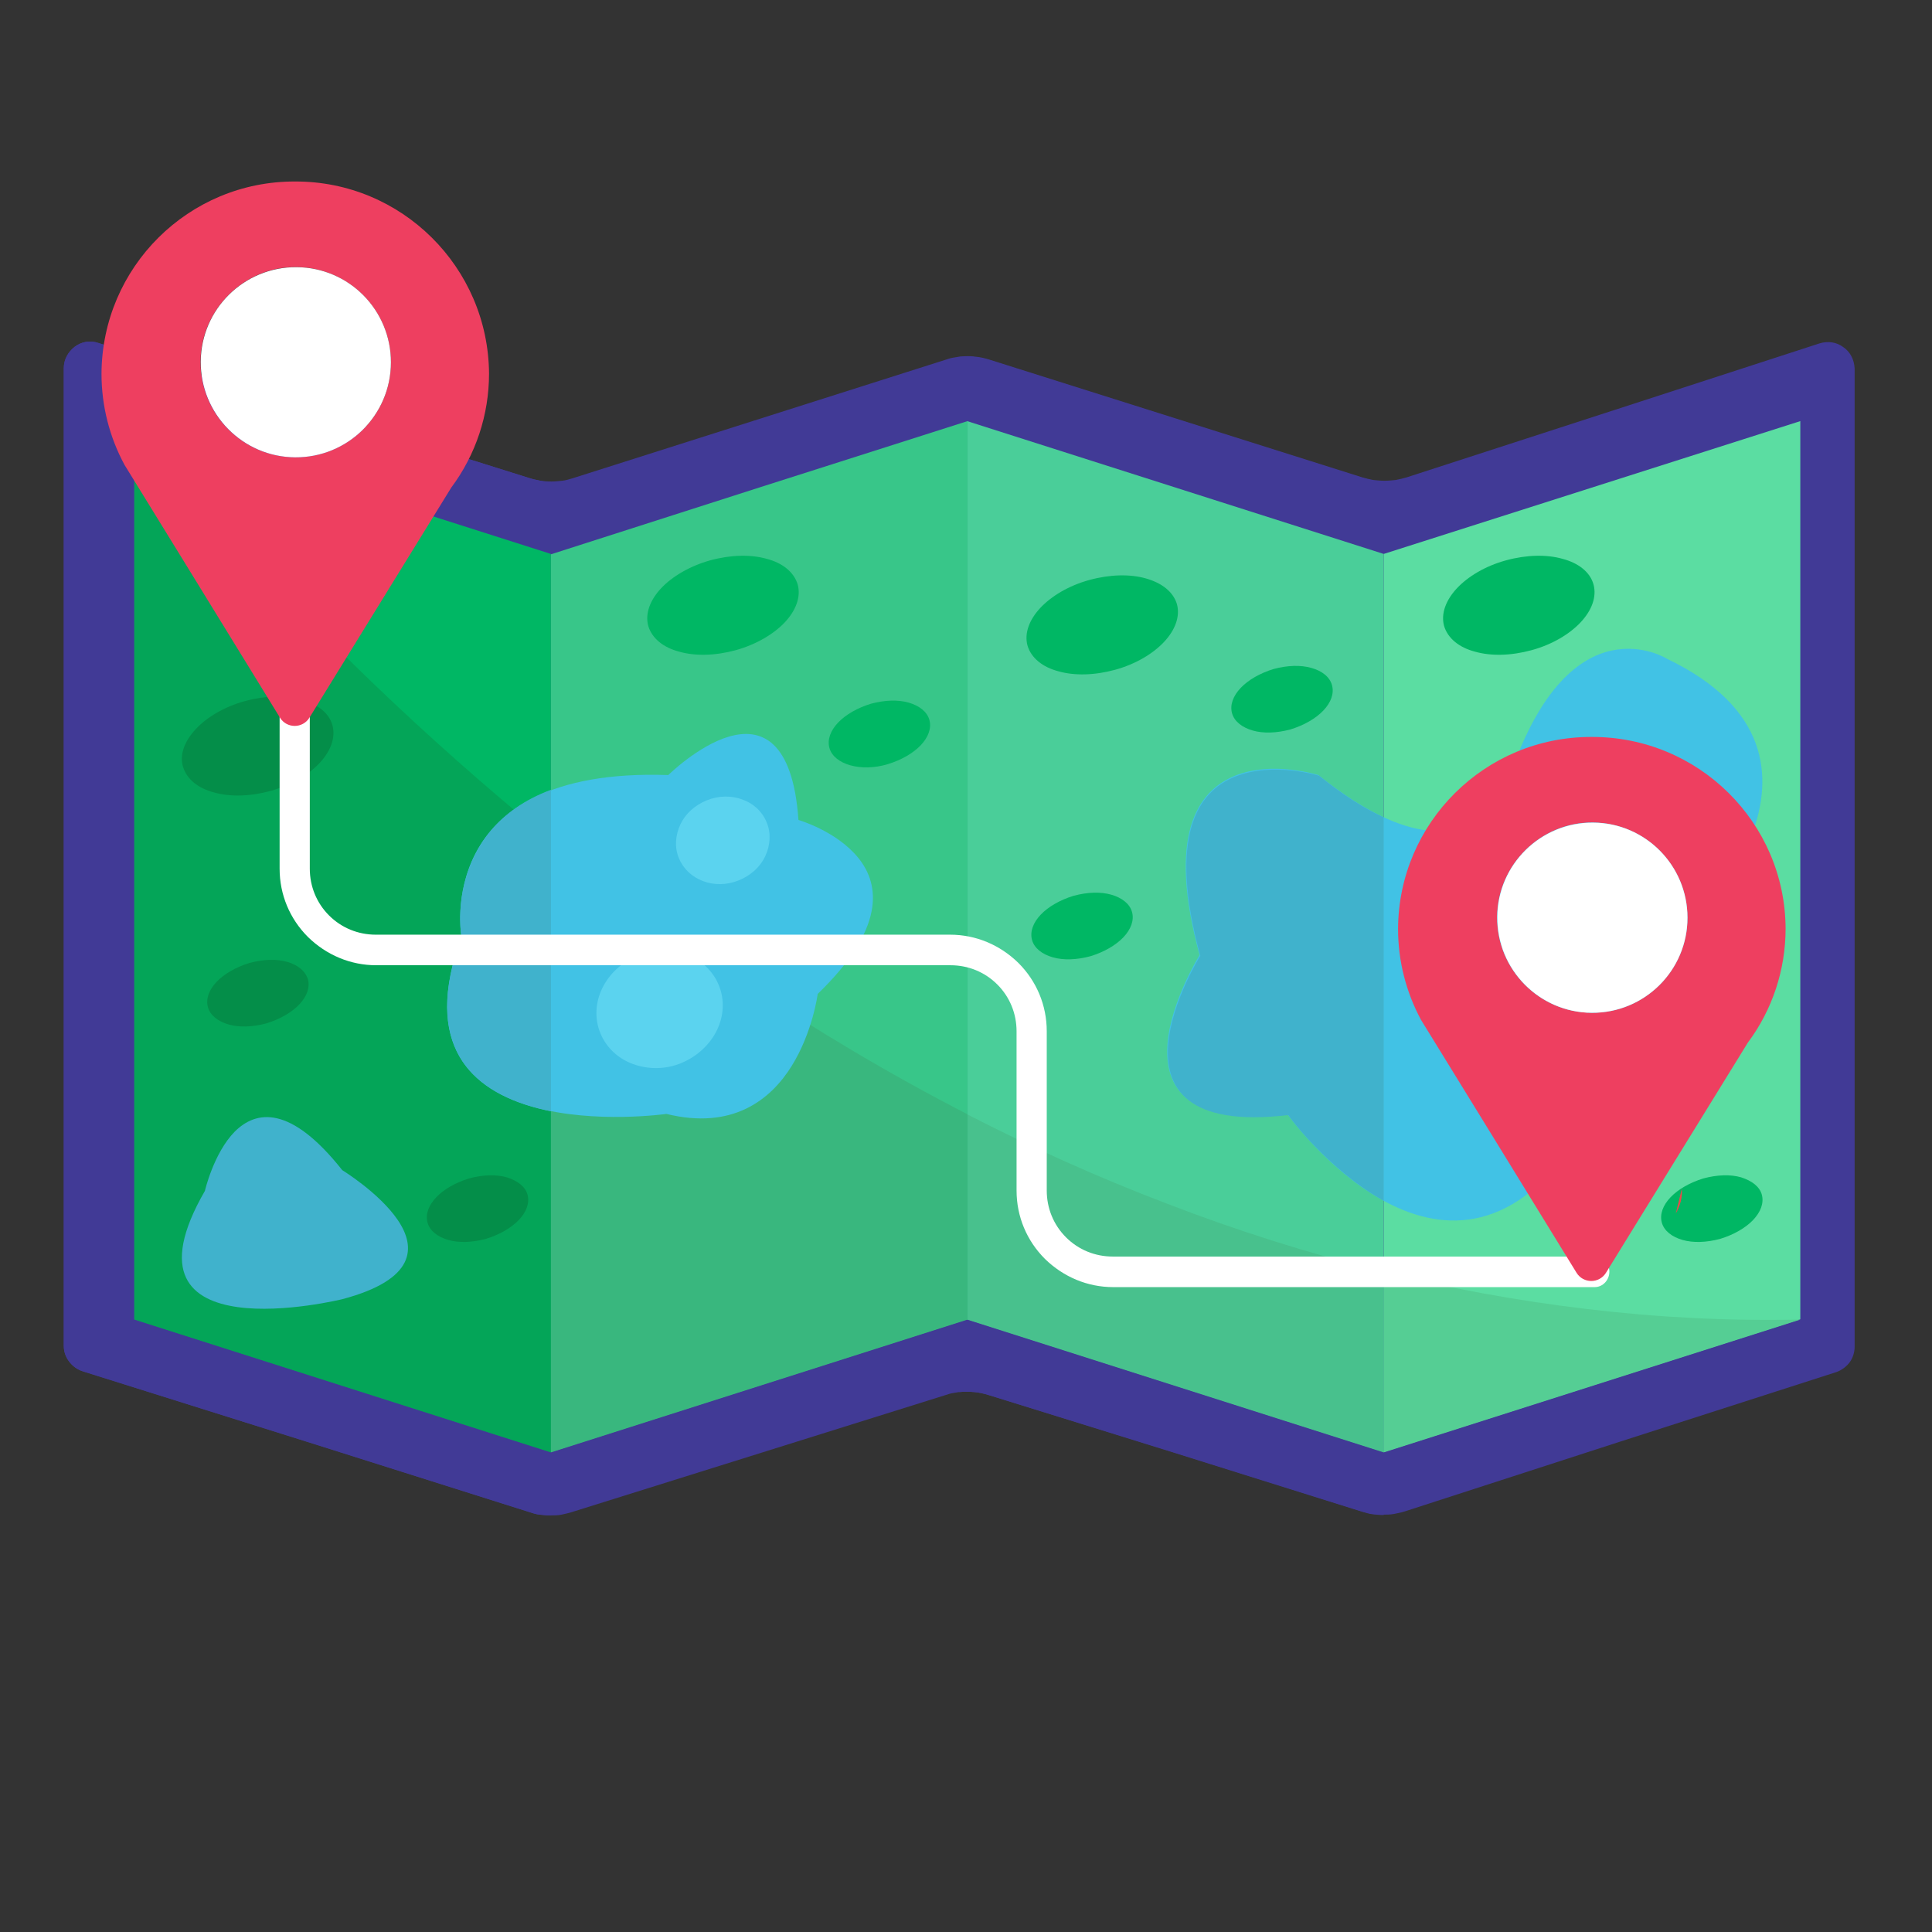 <?xml version="1.0" encoding="UTF-8"?> <svg xmlns="http://www.w3.org/2000/svg" xmlns:xlink="http://www.w3.org/1999/xlink" version="1.1" id="Layer_1" x="0px" y="0px" viewBox="0 0 512 512" style="enable-background:new 0 0 512 512;" xml:space="preserve"><rect x="0" y="0" width="512" height="512" fill="#333333" stroke="none"/> <style type="text/css"> .st0{fill:#413A96;} .st1{fill:#00B764;} .st2{fill:#5BDDA2;} .st3{fill:#4ACE99;} .st4{fill:#38C689;} .st5{fill:#04A558;} .st6{fill:#55CE94;} .st7{fill:#48C18D;} .st8{fill:#39B77E;} .st9{fill:#41C2E5;} .st10{fill:#40B2CC;} .st11{fill:#5BD3EF;} .st12{fill:#048E49;} .st13{fill:#FFFFFF;} .st14{fill:#EA4949;} .st15{fill:#EE3F60;} .st16{opacity:0;fill:#41C2E5;} </style> <g id="Icons"> <g id="XMLID_281_"> <g id="XMLID_298_"> <path id="XMLID_373_" class="st0" d="M491.5,97.7v129.6v129.6c0,1.5-0.5,3-1.3,4.1s-2.1,2.1-3.5,2.6L429.5,382l-57.1,18.5 c-0.9,0.3-1.9,0.5-2.9,0.7s-2,0.2-2.9,0.2c-1,0-2-0.1-2.9-0.2s-1.9-0.4-2.9-0.7L311.4,385L262,369.7c-1.3-0.4-2.6-0.7-3.9-0.8 c-1.3-0.1-2.6-0.1-3.9,0c-0.6,0.1-1.2,0.2-1.8,0.3s-1.2,0.3-1.8,0.5l-49.5,15.5l-49.5,15.5c-0.9,0.3-1.9,0.5-2.8,0.7 s-1.9,0.2-2.9,0.2s-1.9-0.1-2.9-0.2s-1.9-0.4-2.8-0.7L81.1,382l-59.2-18.6c-1.5-0.5-2.7-1.4-3.6-2.6s-1.4-2.6-1.4-4.2V227.1V97.6 c0-2.4,1.2-4.4,2.9-5.7s4-1.8,6.3-1l57.1,17.9l57.1,17.9c0.9,0.3,1.9,0.5,2.9,0.7s1.9,0.2,2.9,0.2s1.9-0.1,2.9-0.2 s1.9-0.4,2.9-0.7l49.4-15.7l49.4-15.7c0.6-0.2,1.2-0.4,1.8-0.5s1.2-0.2,1.8-0.3c1.3-0.1,2.7-0.2,4,0c1.3,0.1,2.6,0.4,3.9,0.8 l49.4,15.6l49.4,15.6c1,0.3,1.9,0.5,2.9,0.7c1,0.1,2,0.2,3,0.2s2-0.1,3-0.2c1-0.2,1.9-0.4,2.9-0.7l54.9-17.8L482.2,91 c2.3-0.7,4.6-0.3,6.3,1C490.3,93.2,491.4,95.3,491.5,97.7L491.5,97.7z"></path> <path id="XMLID_372_" class="st0" d="M366.7,127.5v137v137c-1,0-2-0.1-2.9-0.2s-1.9-0.4-2.9-0.7l-49.4-15.5L262,369.7 c-1.3-0.4-2.6-0.7-3.9-0.8c-1.3-0.1-2.6-0.1-3.9,0V231.7V94.6c1.3-0.1,2.7-0.2,4,0c1.3,0.1,2.6,0.4,3.9,0.8l49.4,15.6l49.4,15.6 c1,0.3,1.9,0.5,2.9,0.7C364.7,127.5,365.7,127.6,366.7,127.5L366.7,127.5z"></path> <path id="XMLID_371_" class="st0" d="M146,127.6v137v137c-1,0-1.9-0.1-2.9-0.2s-1.9-0.4-2.8-0.7L81.1,382l-59.2-18.6 c-1.5-0.5-2.7-1.4-3.6-2.6s-1.4-2.6-1.4-4.2V227.1V97.6c0-2.4,1.2-4.4,2.9-5.7s4-1.8,6.3-1l57.1,17.9l57.1,17.9 c0.9,0.3,1.9,0.5,2.9,0.7S145,127.6,146,127.6L146,127.6z"></path> <path id="XMLID_370_" class="st1" d="M146,384.8l-55.2-17.6l-55.2-17.6v-119v-119l55.2,17.6l55.2,17.6v119V384.8z"></path> <path id="XMLID_369_" class="st2" d="M366.7,384.8l55.2-17.6l55.2-17.6v-119v-119l-55.2,17.6l-55.2,17.6v119V384.8z"></path> <path id="XMLID_368_" class="st3" d="M366.7,384.8l-55.2-17.6l-55.2-17.6v-119v-119l55.2,17.6l55.2,17.6v119V384.8z"></path> <path id="XMLID_367_" class="st4" d="M146,384.8l55.2-17.6l55.2-17.6v-119v-119l-55.2,17.6L146,146.9v119V384.8z"></path> <path id="XMLID_366_" class="st5" d="M35.6,111.7v119v119l55.2,17.6l55.2,17.6v-81.1v-81.1c-35-28.4-62.6-56.1-81.4-76.8 S35.6,111.7,35.6,111.7L35.6,111.7z"></path> <path id="XMLID_322_" class="st6" d="M366.7,337.1V361v23.9l55.2-17.6l55.2-17.6c-19.3,0.4-38.2-0.6-56.6-2.8 C402,344.7,384.1,341.4,366.7,337.1L366.7,337.1z"></path> <path id="XMLID_321_" class="st7" d="M256.3,295.3v27.2v27.2l55.2,17.6l55.2,17.6V361v-23.9c-19.8-4.9-39-11-57.4-18.1 C290.9,312,273.2,304,256.3,295.3L256.3,295.3z"></path> <path id="XMLID_320_" class="st8" d="M146,222.7v81.1v81.1l55.2-17.6l55.2-17.6v-27.2v-27.2c-21-10.8-40.8-22.7-59.2-35 S161.6,235.3,146,222.7L146,222.7z"></path> <path id="XMLID_319_" class="st9" d="M122.3,248.3c0,0-2-11.3,3.8-22.3s19.5-21.7,51-20.6c0,0,7.9-7.8,16.1-10.2 s16.9,0.6,18.4,22.1c0,0,10.1,2.9,15.9,10.1s7,18.8-10.8,36c0,0-1.3,10.1-6.9,19.1s-15.7,17-33.2,12.7c0,0-18.9,2.7-35.1-1.8 C125.2,288.9,111.6,277.2,122.3,248.3L122.3,248.3z"></path> <path id="XMLID_318_" class="st10" d="M146,209.3v42.6v42.6c-9-1.8-17.9-5.5-23-12.6c-5.1-7.2-6.5-17.8-0.7-33.6 c0,0-1.3-7,1.1-15.4S131.6,214.7,146,209.3L146,209.3z"></path> <path id="XMLID_317_" class="st9" d="M441.8,174.6c0,0-6.3-4-14.7-2.2c-8.4,1.8-18.8,9.5-26.9,33c0,0-2.3,8.3-9.8,12.5 s-20.2,4.2-41-12.5c0,0-12.2-3.9-22.2,0.2s-17.9,15.9-9.3,47.5c0,0-7.6,12.2-8.5,23.5s4.9,21.9,31.8,18.7 c0,0,10.4,14.5,25.1,22.7s33.7,10,51-15.2c0,0,11.2-5.2,20.4-14.7s16.6-23.1,9-39.8c0,0,12.2-12,17.6-27.2 C470,205.9,468.7,187.5,441.8,174.6L441.8,174.6z"></path> <path id="XMLID_316_" class="st10" d="M366.7,216.6v50.8v50.8c-7.4-4.1-13.7-9.8-18.2-14.4s-7.1-8.3-7.1-8.3 c-26.9,3.2-32.7-7.3-31.8-18.7s8.5-23.5,8.5-23.5c-8.6-31.6-0.8-43.5,9.3-47.5s22.2-0.2,22.2-0.2c3.2,2.6,6.3,4.8,9.1,6.6 C361.5,214,364.2,215.5,366.7,216.6L366.7,216.6z"></path> <path id="XMLID_315_" class="st10" d="M54.3,315.6c0,0,2.3-10,7.9-15.7c5.7-5.7,14.8-7.1,28.5,10.2c0,0,9.8,6,14.7,13.2 s4.9,15.8-14.7,21c0,0-15.5,3.8-27.7,2.1S41.6,337.6,54.3,315.6L54.3,315.6z"></path> <path id="XMLID_314_" class="st11" d="M445.9,204.6c1.2,2.9,0.9,6.1-0.4,8.9c-1.3,2.8-3.8,5.1-7,6.4s-6.6,1.3-9.5,0.2 s-5.2-3.2-6.4-6.1c-1.2-2.9-0.9-6.1,0.4-8.9c1.3-2.8,3.8-5.1,7-6.4s6.6-1.3,9.5-0.2C442.3,199.6,444.7,201.7,445.9,204.6z"></path> <path id="XMLID_313_" class="st11" d="M203.2,218c1.2,2.9,0.9,6.1-0.4,8.9c-1.3,2.8-3.8,5.1-7,6.4s-6.6,1.3-9.5,0.2 s-5.2-3.2-6.4-6.1c-1.2-2.9-0.9-6.1,0.4-8.9c1.3-2.8,3.8-5.1,7-6.4s6.6-1.3,9.5-0.2C199.6,212.9,202,215,203.2,218z"></path> <path id="XMLID_312_" class="st11" d="M190.5,261.1c1.6,3.9,1.3,8.2-0.5,11.9c-1.8,3.7-5.1,6.9-9.4,8.7s-8.9,1.7-12.8,0.3 s-7.1-4.3-8.7-8.2s-1.3-8.2,0.5-11.9s5.1-6.9,9.4-8.7s8.9-1.7,12.8-0.3C185.7,254.3,188.9,257.2,190.5,261.1z"></path> <path id="XMLID_311_" class="st11" d="M419.8,260.4c1.8,4.4,1.4,9.1-0.6,13.2s-5.6,7.6-10.4,9.6c-4.8,1.9-9.8,1.9-14.1,0.3 s-7.8-4.7-9.6-9.1c-1.8-4.4-1.4-9.1,0.6-13.2s5.6-7.6,10.4-9.6c4.8-1.9,9.8-1.9,14.1-0.3C414.6,252.9,418.1,256.1,419.8,260.4 L419.8,260.4z"></path> <path id="XMLID_310_" class="st1" d="M211.4,154.9c0.9,3.3-0.5,6.9-3.4,10s-7.6,5.9-13,7.4c-5.5,1.5-10.8,1.6-15,0.4 c-4.2-1.1-7.2-3.5-8.2-6.8c-0.9-3.3,0.5-6.9,3.4-10s7.6-5.9,13-7.4c5.5-1.5,10.8-1.6,15-0.4C207.4,149.2,210.4,151.6,211.4,154.9 L211.4,154.9z"></path> <path id="XMLID_307_" class="st12" d="M88.1,192.2c0.9,3.3-0.5,6.9-3.4,10s-7.6,5.9-13,7.4c-5.5,1.5-10.8,1.6-15,0.4 c-4.2-1.1-7.2-3.5-8.2-6.8s0.5-6.9,3.4-10s7.5-5.9,13-7.4s10.8-1.6,15-0.4C84.1,186.6,87.2,188.9,88.1,192.2z"></path> <path id="XMLID_306_" class="st1" d="M246.3,190.8c0.6,2.2-0.3,4.6-2.3,6.7s-5.1,3.9-8.7,5s-7.2,1.1-10,0.3s-4.9-2.4-5.5-4.6 s0.3-4.6,2.3-6.7s5.1-3.9,8.7-5c3.7-1,7.2-1.1,10-0.3S245.7,188.6,246.3,190.8z"></path> <path id="XMLID_305_" class="st12" d="M81.6,259.5c0.6,2.2-0.3,4.6-2.3,6.7s-5.1,3.9-8.7,5c-3.7,1-7.2,1.1-10,0.3 s-4.9-2.4-5.5-4.6s0.3-4.6,2.3-6.7s5.1-3.9,8.7-5c3.7-1,7.2-1.1,10-0.3S80.9,257.3,81.6,259.5z"></path> <path id="XMLID_304_" class="st12" d="M139.8,316.6c0.6,2.2-0.3,4.6-2.3,6.7s-5.1,3.9-8.7,5c-3.7,1-7.2,1.1-10,0.3 s-4.9-2.4-5.5-4.6s0.3-4.6,2.3-6.7s5.1-3.9,8.7-5c3.7-1,7.2-1.1,10-0.3C137.1,312.9,139.2,314.4,139.8,316.6L139.8,316.6z"></path> <g> <path id="XMLID_303_" class="st1" d="M311.9,160.1c0.9,3.3-0.5,6.9-3.4,10s-7.5,5.9-13,7.4s-10.8,1.6-15,0.4 c-4.2-1.1-7.2-3.5-8.2-6.8c-0.9-3.3,0.5-6.9,3.4-10s7.5-5.9,13-7.4s10.8-1.6,15-0.4C307.9,154.5,310.9,156.8,311.9,160.1z"></path> <path id="XMLID_302_" class="st1" d="M422.3,154.9c0.9,3.3-0.5,6.9-3.4,10s-7.5,5.9-13,7.4s-10.8,1.6-15,0.4 c-4.2-1.1-7.2-3.5-8.2-6.8c-0.9-3.3,0.5-6.9,3.4-10s7.5-5.9,13-7.4s10.8-1.6,15-0.4C418.3,149.2,421.4,151.6,422.3,154.9z"></path> <path id="XMLID_301_" class="st1" d="M353,181.6c0.6,2.2-0.3,4.6-2.3,6.7s-5.1,3.9-8.7,5c-3.7,1-7.2,1.1-10,0.3 s-4.9-2.4-5.5-4.6s0.3-4.6,2.3-6.7s5.1-3.9,8.7-5c3.7-1,7.2-1.1,10-0.3C350.4,177.8,352.4,179.4,353,181.6z"></path> <path id="XMLID_300_" class="st1" d="M466.9,316.6c0.6,2.2-0.3,4.6-2.3,6.7s-5.1,3.9-8.7,5c-3.7,1-7.2,1.1-10,0.3 c-2.8-0.8-4.9-2.4-5.5-4.6s0.3-4.6,2.3-6.7s5.1-3.9,8.7-5c3.7-1,7.2-1.1,10-0.3C464.2,312.9,466.3,314.4,466.9,316.6z"></path> <path id="XMLID_299_" class="st1" d="M300,241.7c0.6,2.2-0.3,4.6-2.3,6.7s-5.1,3.9-8.7,5c-3.7,1-7.2,1.1-10,0.3 s-4.9-2.4-5.5-4.6s0.3-4.6,2.3-6.7s5.1-3.9,8.7-5c3.7-1,7.2-1.1,10-0.3S299.4,239.5,300,241.7z"></path> </g> </g> <path class="st13" d="M422.6,341.1H295c-6.8,0-13.2-2.7-18.1-7.5c-4.8-4.8-7.5-11.2-7.5-18.1v-42.2c0-4.7-1.8-9.1-5.1-12.4 s-7.7-5.1-12.4-5.1H99.7c-6.8,0-13.2-2.7-18.1-7.5c-4.8-4.8-7.5-11.2-7.5-18.1v-53.5c0-2.2,1.8-4,4-4s4,1.8,4,4v53.5 c0,4.7,1.8,9.1,5.1,12.4s7.7,5.1,12.4,5.1h152.2c6.8,0,13.2,2.7,18.1,7.5c4.8,4.8,7.5,11.2,7.5,18.1v42.2c0,4.7,1.8,9.1,5.1,12.4 c3.3,3.3,7.7,5.1,12.4,5.1h127.6c2.2,0,4,1.8,4,4S424.8,341.1,422.6,341.1L422.6,341.1z"></path> <g id="XMLID_282_"> <path id="XMLID_3_" class="st14" d="M445.7,315c0.2,2-0.3,4.3-1.6,6.6"></path> </g> </g> </g> <path class="st15" d="M78.2,48.1C50,48,27,70.8,26.9,99.1c0,8.4,2.1,16.7,6.1,24.1c0,0,30.3,49.2,41.2,67c1.8,2.9,6,2.9,7.8,0 l37.6-61c6.5-8.7,10-19.3,10-30.2C129.4,70.8,106.4,48,78.2,48.1L78.2,48.1 M78.2,121.2c-14.5-0.1-26-12.4-25-27 c0.9-12.5,11.1-22.7,23.7-23.4C91.5,70,103.6,81.6,103.6,96C103.6,110,92.2,121.3,78.2,121.2"></path> <path class="st13" d="M78.2,121.2c-13.9-0.1-25.1-11.5-25-25.4s11.5-25.1,25.4-25s25,11.4,25,25.2C103.6,110,92.2,121.3,78.2,121.2"></path> <path class="st15" d="M421.8,195.3c-28.2-0.1-51.2,22.7-51.3,50.9c0,8.4,2.1,16.7,6.1,24.1c0,0,30.3,49.2,41.2,67 c1.8,2.9,6,2.9,7.8,0l37.6-61c6.5-8.7,10-19.3,10-30.2C473.1,218,450.1,195.2,421.8,195.3L421.8,195.3 M421.8,268.4 c-14.5-0.1-26-12.4-25-27c0.9-12.5,11.1-22.7,23.7-23.4c14.6-0.8,26.7,10.8,26.7,25.2C447.2,257.2,435.8,268.5,421.8,268.4"></path> <path class="st13" d="M421.8,268.4c-13.9-0.1-25.1-11.5-25-25.4s11.5-25.1,25.4-25s25,11.4,25,25.2 C447.2,257.2,435.8,268.5,421.8,268.4"></path> <rect class="st16" width="512" height="512"></rect> </svg> 
